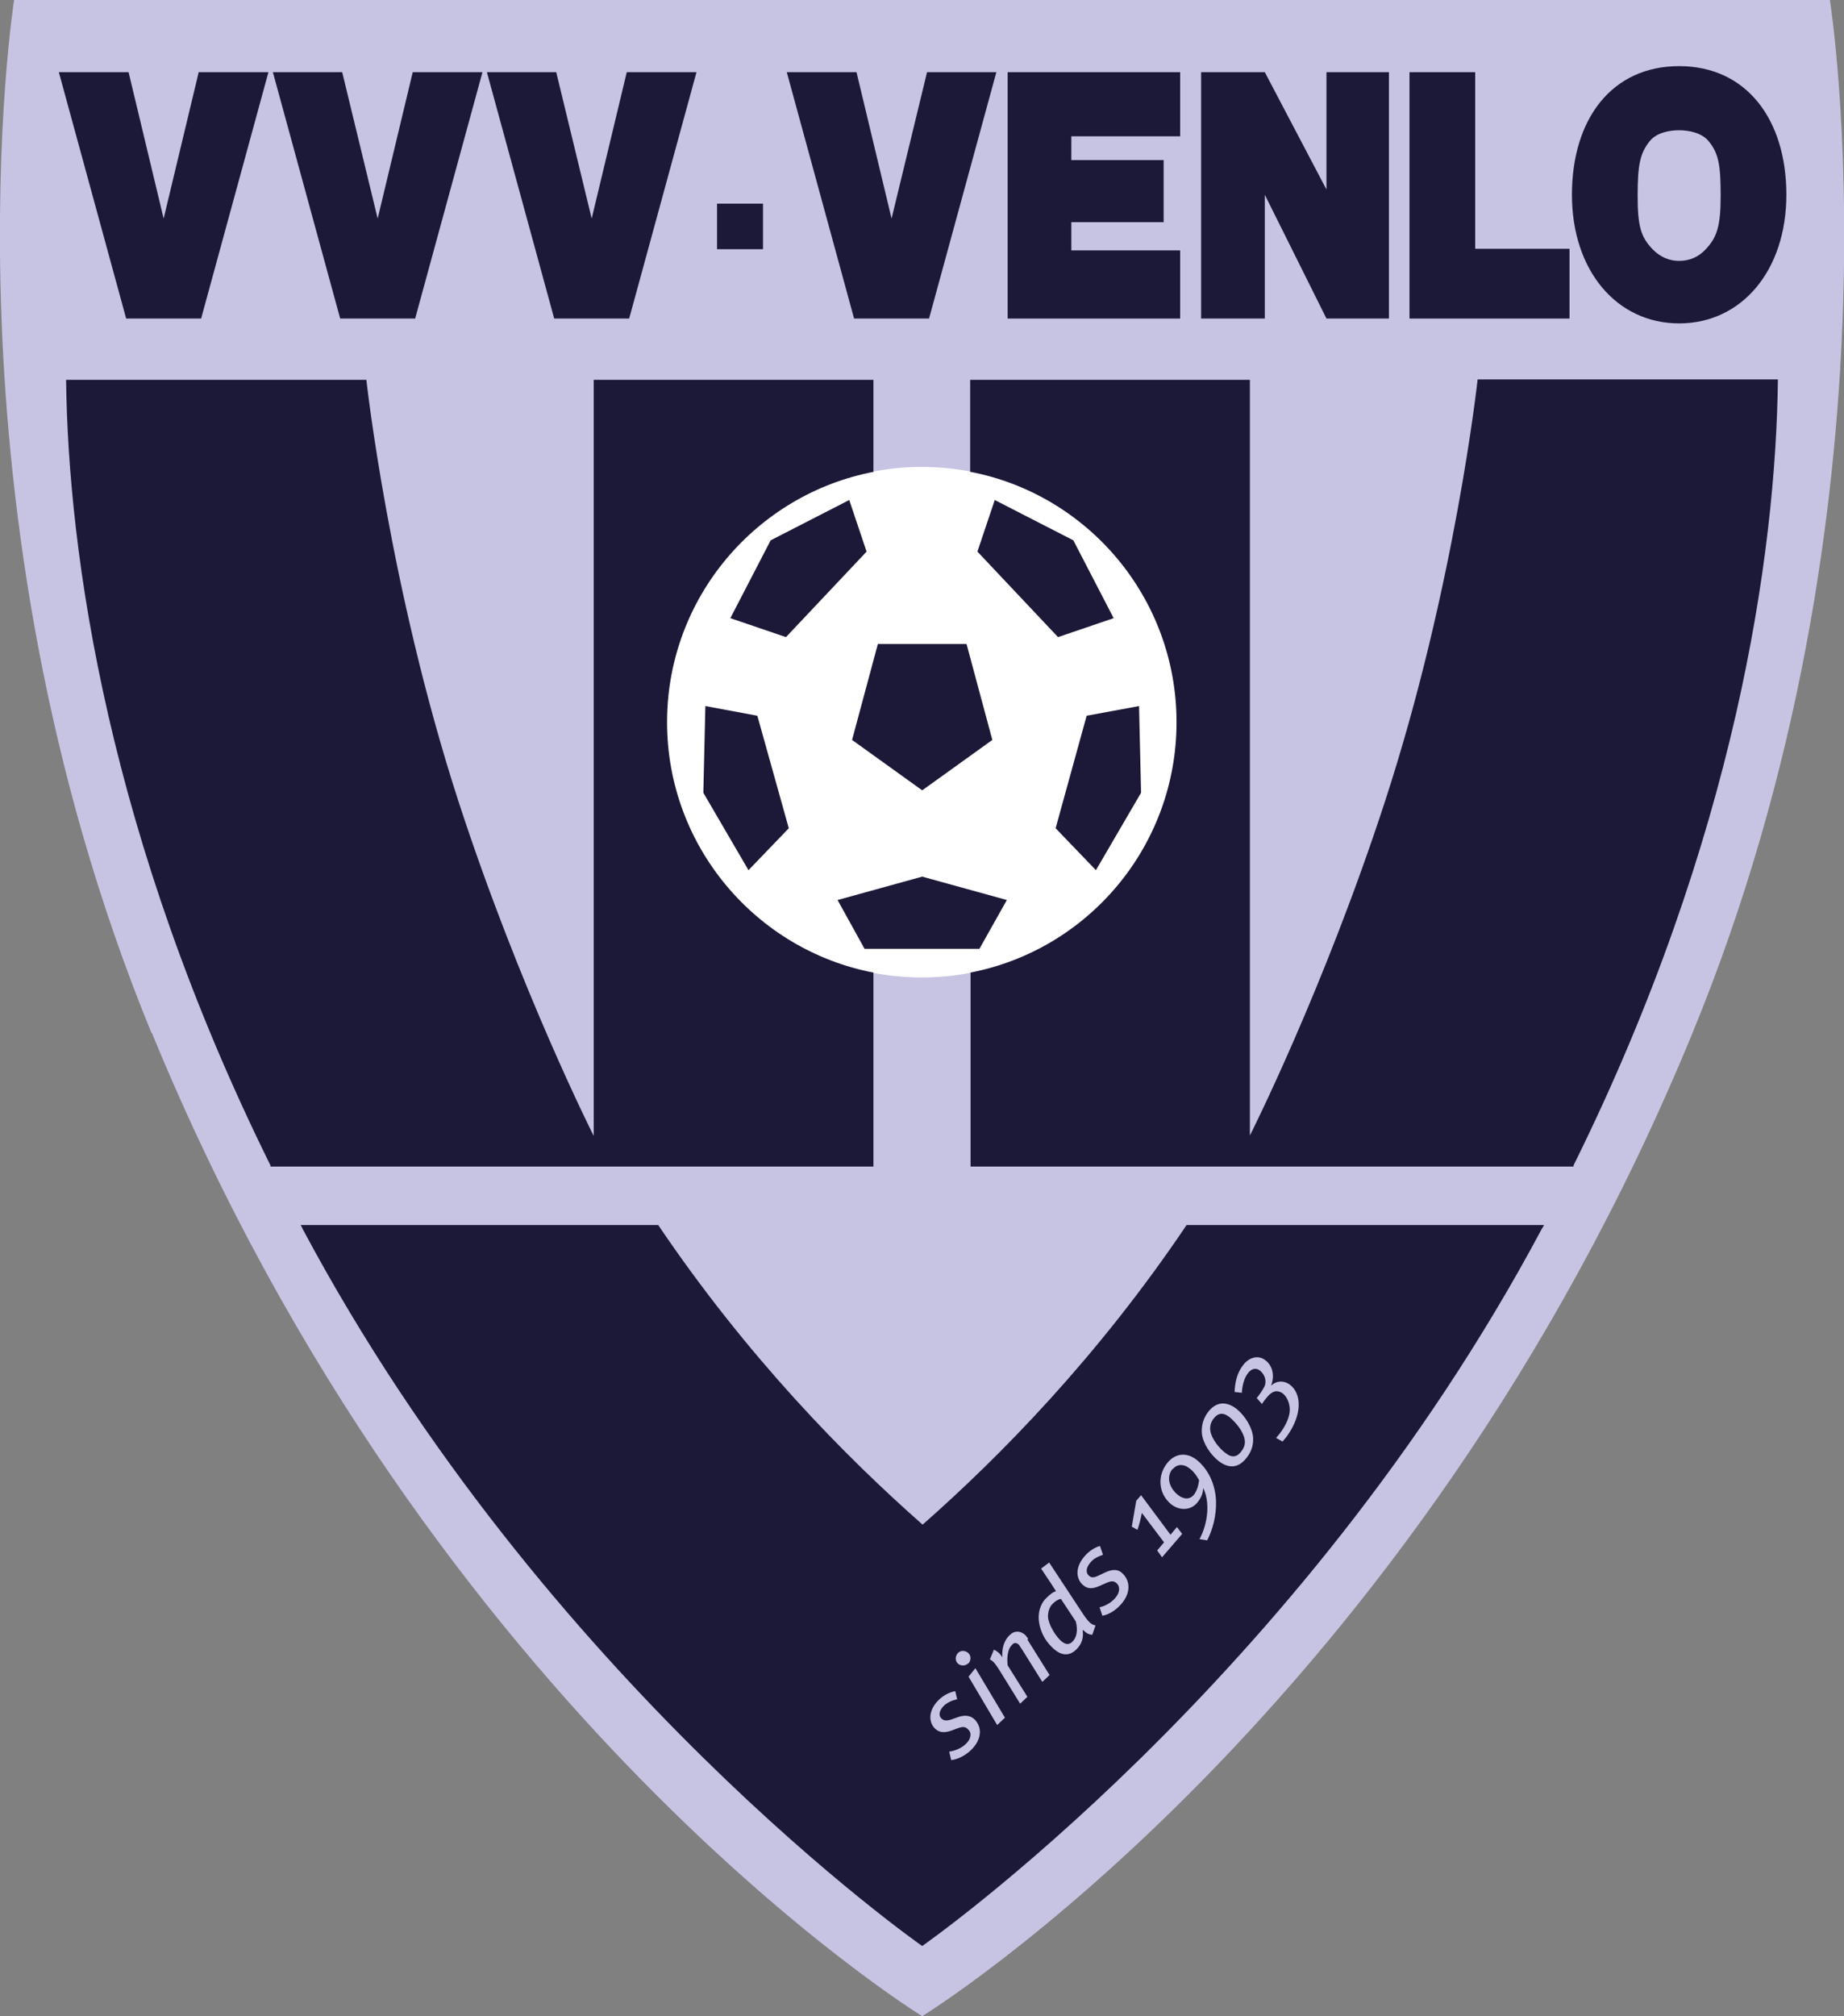 <?xml version="1.0" encoding="UTF-8"?><svg id="uuid-556bb26c-6ffd-406c-a704-3bf9a481fe81" xmlns="http://www.w3.org/2000/svg" width="45.75" height="50" viewBox="0 0 45.75 50"><rect x="0" y="0" width="45.75" height="50" fill="#808080" stroke="none"/><defs><style>.uuid-68124cb2-3d0d-4856-9c39-c6bce966a2a3{fill:#fff;}.uuid-eacce93b-f1b2-471a-943a-9c1ca8cc4554{fill:#c7c4e3;}.uuid-8210e07b-509b-45a8-add7-e0cc8e0cd31e{fill:#1c1938;}</style></defs><path class="uuid-eacce93b-f1b2-471a-943a-9c1ca8cc4554" d="M3.76,25.62C-1.62,12.52,.35,0,.35,0H45.4s1.98,12.52-3.41,25.62c-6.96,16.93-19.11,24.38-19.11,24.38,0,0-12.16-7.45-19.11-24.38Z"/><path class="uuid-8210e07b-509b-45a8-add7-e0cc8e0cd31e" d="M7.46,30.38s.04,.07,.05,.1c6.01,11.26,15.37,17.78,15.37,17.78h0s9.36-6.52,15.37-17.78c.02-.03,.06-.1,.06-.1h-8.87c-2.21,3.28-4.63,5.74-6.55,7.43h0c-1.92-1.69-4.35-4.16-6.56-7.43h-.06s-8.76,0-8.76,0h-.05Z"/><path class="uuid-eacce93b-f1b2-471a-943a-9c1ca8cc4554" d="M23.75,42.14c-.13,.03-.22,.07-.31,.14-.12,.11-.17,.24-.09,.33,.06,.06,.11,.07,.23,.04l.17-.06c.19-.07,.33-.05,.44,.06,.2,.22,.15,.53-.13,.78-.14,.12-.3,.2-.46,.22l-.05-.21c.14-.02,.29-.08,.4-.18,.13-.11,.17-.27,.08-.36-.07-.08-.13-.09-.27-.04l-.16,.06c-.18,.06-.31,.05-.42-.07-.16-.18-.13-.48,.14-.72,.11-.1,.26-.17,.38-.19l.05,.21Z"/><path class="uuid-eacce93b-f1b2-471a-943a-9c1ca8cc4554" d="M24.02,41.25c-.07,.07-.19,.07-.26,0-.07-.07-.06-.19,.01-.26,.07-.07,.19-.06,.26,.01,.07,.07,.06,.19-.01,.26Zm.91,1.35l-.19,.18-.71-1.2,.17-.21,.74,1.24Z"/><path class="uuid-eacce93b-f1b2-471a-943a-9c1ca8cc4554" d="M25.49,40.66l.55,.88-.18,.17-.5-.8c-.04-.06-.06-.09-.08-.12-.06-.06-.12-.06-.17,0-.08,.07-.14,.24-.11,.51l.49,.78-.18,.17-.52-.84c-.05-.08-.09-.13-.12-.17-.03-.04-.07-.06-.11-.09l.1-.24s.1,.05,.14,.1c.02,.02,.05,.06,.07,.09-.02-.23,.05-.43,.18-.55,.12-.12,.27-.11,.39,0,.02,.03,.05,.06,.07,.09Z"/><path class="uuid-eacce93b-f1b2-471a-943a-9c1ca8cc4554" d="M26.88,40.04c.06,.09,.11,.15,.15,.19,.05,.05,.1,.07,.15,.08l-.08,.23c-.07,0-.14-.03-.21-.1l-.03-.02c.03,.19-.02,.35-.15,.48-.19,.19-.4,.16-.61-.05-.2-.19-.33-.47-.33-.75,0-.19,.08-.37,.19-.47,.1-.1,.17-.15,.24-.17,0,0-.08-.12-.11-.17l-.26-.39,.2-.15,.85,1.29Zm-.77-.26c-.07,.07-.11,.19-.11,.31,.01,.18,.16,.44,.3,.58,.12,.12,.22,.13,.31,.04,.1-.1,.14-.28,.08-.5l-.37-.56c-.08,.02-.13,.05-.21,.13Z"/><path class="uuid-eacce93b-f1b2-471a-943a-9c1ca8cc4554" d="M27.36,38.56c-.12,.04-.22,.09-.29,.17-.11,.12-.15,.25-.06,.34,.06,.06,.12,.06,.23,.01l.17-.08c.19-.09,.33-.09,.44,.02,.21,.2,.2,.52-.06,.79-.12,.13-.28,.23-.44,.26l-.07-.21c.14-.03,.28-.11,.38-.22,.12-.13,.14-.28,.05-.37-.07-.07-.14-.07-.27-.01l-.16,.07c-.18,.08-.3,.08-.42-.03-.18-.17-.18-.46,.07-.73,.1-.11,.24-.2,.36-.23l.07,.2Z"/><path class="uuid-eacce93b-f1b2-471a-943a-9c1ca8cc4554" d="M29.04,38.06l.16-.19,.13,.17-.5,.58-.12-.17,.17-.2-.55-.73c-.03,.15-.06,.28-.11,.42l-.14-.08,.11-.64,.12-.14,.73,.98Z"/><path class="uuid-eacce93b-f1b2-471a-943a-9c1ca8cc4554" d="M30.17,37.23c.01,.35-.08,.7-.22,.97l-.19-.03c.22-.41,.26-.94,.09-1.27,0,.13-.05,.25-.15,.37-.16,.19-.44,.2-.65,.03-.32-.27-.34-.72-.08-1.03,.2-.24,.49-.26,.74-.05,.26,.22,.44,.57,.46,1Zm-1.08-.8c-.15,.18-.1,.45,.13,.64,.15,.12,.3,.12,.4,0,.07-.09,.11-.21,.13-.36-.07-.13-.14-.22-.22-.28-.15-.13-.32-.13-.43,0Z"/><path class="uuid-eacce93b-f1b2-471a-943a-9c1ca8cc4554" d="M31.09,35.65c.01,.18-.04,.35-.16,.5-.2,.26-.44,.28-.7,.08-.2-.16-.38-.43-.41-.67-.02-.19,.03-.38,.15-.54,.2-.26,.45-.28,.71-.08,.21,.17,.39,.46,.41,.71Zm-.98-.47c-.07,.09-.1,.2-.08,.31,.03,.19,.22,.43,.37,.54,.16,.13,.29,.11,.4-.04,.07-.09,.1-.19,.08-.29-.03-.19-.2-.41-.38-.56-.16-.12-.28-.1-.39,.04Z"/><path class="uuid-eacce93b-f1b2-471a-943a-9c1ca8cc4554" d="M31.54,34.36c.14-.13,.32-.12,.45-.03,.31,.22,.33,.75-.07,1.3-.04,.05-.07,.08-.1,.12l-.16-.09s.07-.08,.1-.12c.14-.19,.24-.4,.24-.58,0-.16-.07-.32-.17-.4-.09-.07-.2-.08-.29-.01-.06,.04-.1,.09-.2,.22l-.03,.05-.13-.15s.03-.04,.04-.05c.08-.11,.15-.21,.17-.29,.03-.14-.04-.27-.13-.34-.1-.08-.22-.05-.31,.08-.08,.11-.13,.29-.14,.47l-.18-.02c.01-.25,.07-.48,.2-.65,.16-.22,.39-.27,.56-.14,.18,.13,.24,.38,.15,.62Z"/><polygon class="uuid-8210e07b-509b-45a8-add7-e0cc8e0cd31e" points="29.27 7.9 25 7.9 25 1.79 29.26 1.79 29.28 1.79 29.28 3.38 26.58 3.38 26.58 3.97 28.87 3.97 28.87 5.51 26.58 5.51 26.58 6.21 29.28 6.21 29.28 7.9 29.27 7.9"/><polygon class="uuid-8210e07b-509b-45a8-add7-e0cc8e0cd31e" points="32.91 7.9 34.46 7.9 34.46 1.79 32.91 1.79 32.91 4.7 31.38 1.79 29.8 1.79 29.8 7.9 31.38 7.9 31.38 4.83 32.91 7.9"/><polygon class="uuid-8210e07b-509b-45a8-add7-e0cc8e0cd31e" points="34.97 7.9 34.97 1.79 36.6 1.79 36.6 6.17 38.94 6.17 38.94 7.9 34.97 7.9"/><rect class="uuid-8210e07b-509b-45a8-add7-e0cc8e0cd31e" x="17.79" y="5.05" width="1.14" height="1.13"/><polygon class="uuid-8210e07b-509b-45a8-add7-e0cc8e0cd31e" points="13.8 1.79 12.08 1.79 13.75 7.9 15.61 7.9 17.28 1.79 15.55 1.79 14.68 5.42 13.8 1.79"/><polygon class="uuid-8210e07b-509b-45a8-add7-e0cc8e0cd31e" points="3.19 1.79 1.46 1.79 3.13 7.9 4.99 7.9 6.66 1.79 4.93 1.79 4.06 5.42 3.19 1.79"/><polygon class="uuid-8210e07b-509b-45a8-add7-e0cc8e0cd31e" points="8.49 1.79 6.77 1.79 8.44 7.9 10.3 7.9 11.97 1.79 10.24 1.79 9.37 5.42 8.49 1.79"/><polygon class="uuid-8210e07b-509b-45a8-add7-e0cc8e0cd31e" points="21.25 1.79 19.52 1.79 21.19 7.9 23.05 7.9 24.72 1.79 23 1.79 22.12 5.42 21.25 1.79"/><path class="uuid-8210e07b-509b-45a8-add7-e0cc8e0cd31e" d="M41.66,8.02c-1.55,0-2.66-1.31-2.66-3.19s.99-3.19,2.66-3.19h0c1.66,0,2.66,1.31,2.66,3.19s-1.11,3.19-2.66,3.19h0Zm0-1.55c.25,0,.48-.09,.67-.3,.27-.29,.36-.57,.36-1.32s-.05-1.05-.3-1.35c-.17-.21-.5-.27-.73-.27h0c-.24,0-.56,.06-.73,.27-.24,.3-.3,.59-.3,1.35s.08,1.02,.36,1.32c.2,.21,.43,.3,.67,.3h0Z"/><path class="uuid-68124cb2-3d0d-4856-9c39-c6bce966a2a3" d="M29.2,17.91c0,3.49-2.83,6.33-6.33,6.33s-6.33-2.83-6.33-6.33,2.83-6.33,6.33-6.33,6.33,2.83,6.33,6.33Z"/><polygon class="uuid-8210e07b-509b-45a8-add7-e0cc8e0cd31e" points="18.79 17.75 19.57 20.54 18.57 21.58 17.45 19.66 17.5 17.51 18.79 17.75"/><polygon class="uuid-8210e07b-509b-45a8-add7-e0cc8e0cd31e" points="18.12 15.33 19.12 13.4 21.07 12.4 21.5 13.68 19.5 15.8 18.12 15.33"/><polygon class="uuid-8210e07b-509b-45a8-add7-e0cc8e0cd31e" points="20.78 22.32 21.45 23.53 24.3 23.53 24.98 22.32 22.88 21.74 20.78 22.32"/><polygon class="uuid-8210e07b-509b-45a8-add7-e0cc8e0cd31e" points="26.96 17.75 26.19 20.54 27.19 21.58 28.31 19.66 28.26 17.51 26.96 17.75"/><polygon class="uuid-8210e07b-509b-45a8-add7-e0cc8e0cd31e" points="27.63 15.33 26.63 13.4 24.68 12.4 24.25 13.68 26.25 15.8 27.63 15.33"/><polygon class="uuid-8210e07b-509b-45a8-add7-e0cc8e0cd31e" points="24.62 18.35 23.98 15.97 21.78 15.97 21.14 18.35 22.88 19.6 24.62 18.35"/><path class="uuid-8210e07b-509b-45a8-add7-e0cc8e0cd31e" d="M21.68,11.7c-2.92,.56-5.13,3.13-5.13,6.21s2.21,5.65,5.12,6.21v.02s0,4.79,0,4.79H6.71v-.03C2.69,20.78,1.69,13.74,1.64,9.42h7.45s.56,5.14,2.29,10.47c1.52,4.66,3.35,8.28,3.35,8.28V9.42h6.94v2.27h0Z"/><path class="uuid-8210e07b-509b-45a8-add7-e0cc8e0cd31e" d="M24.08,24.13v4.8h14.96v-.03c4.02-8.12,5.02-15.16,5.07-19.49h-7.45s-.56,5.14-2.3,10.47c-1.52,4.66-3.35,8.28-3.35,8.28V9.42h-6.94v2.28c2.92,.56,5.12,3.13,5.12,6.21s-2.2,5.65-5.12,6.21h0Z"/></svg>